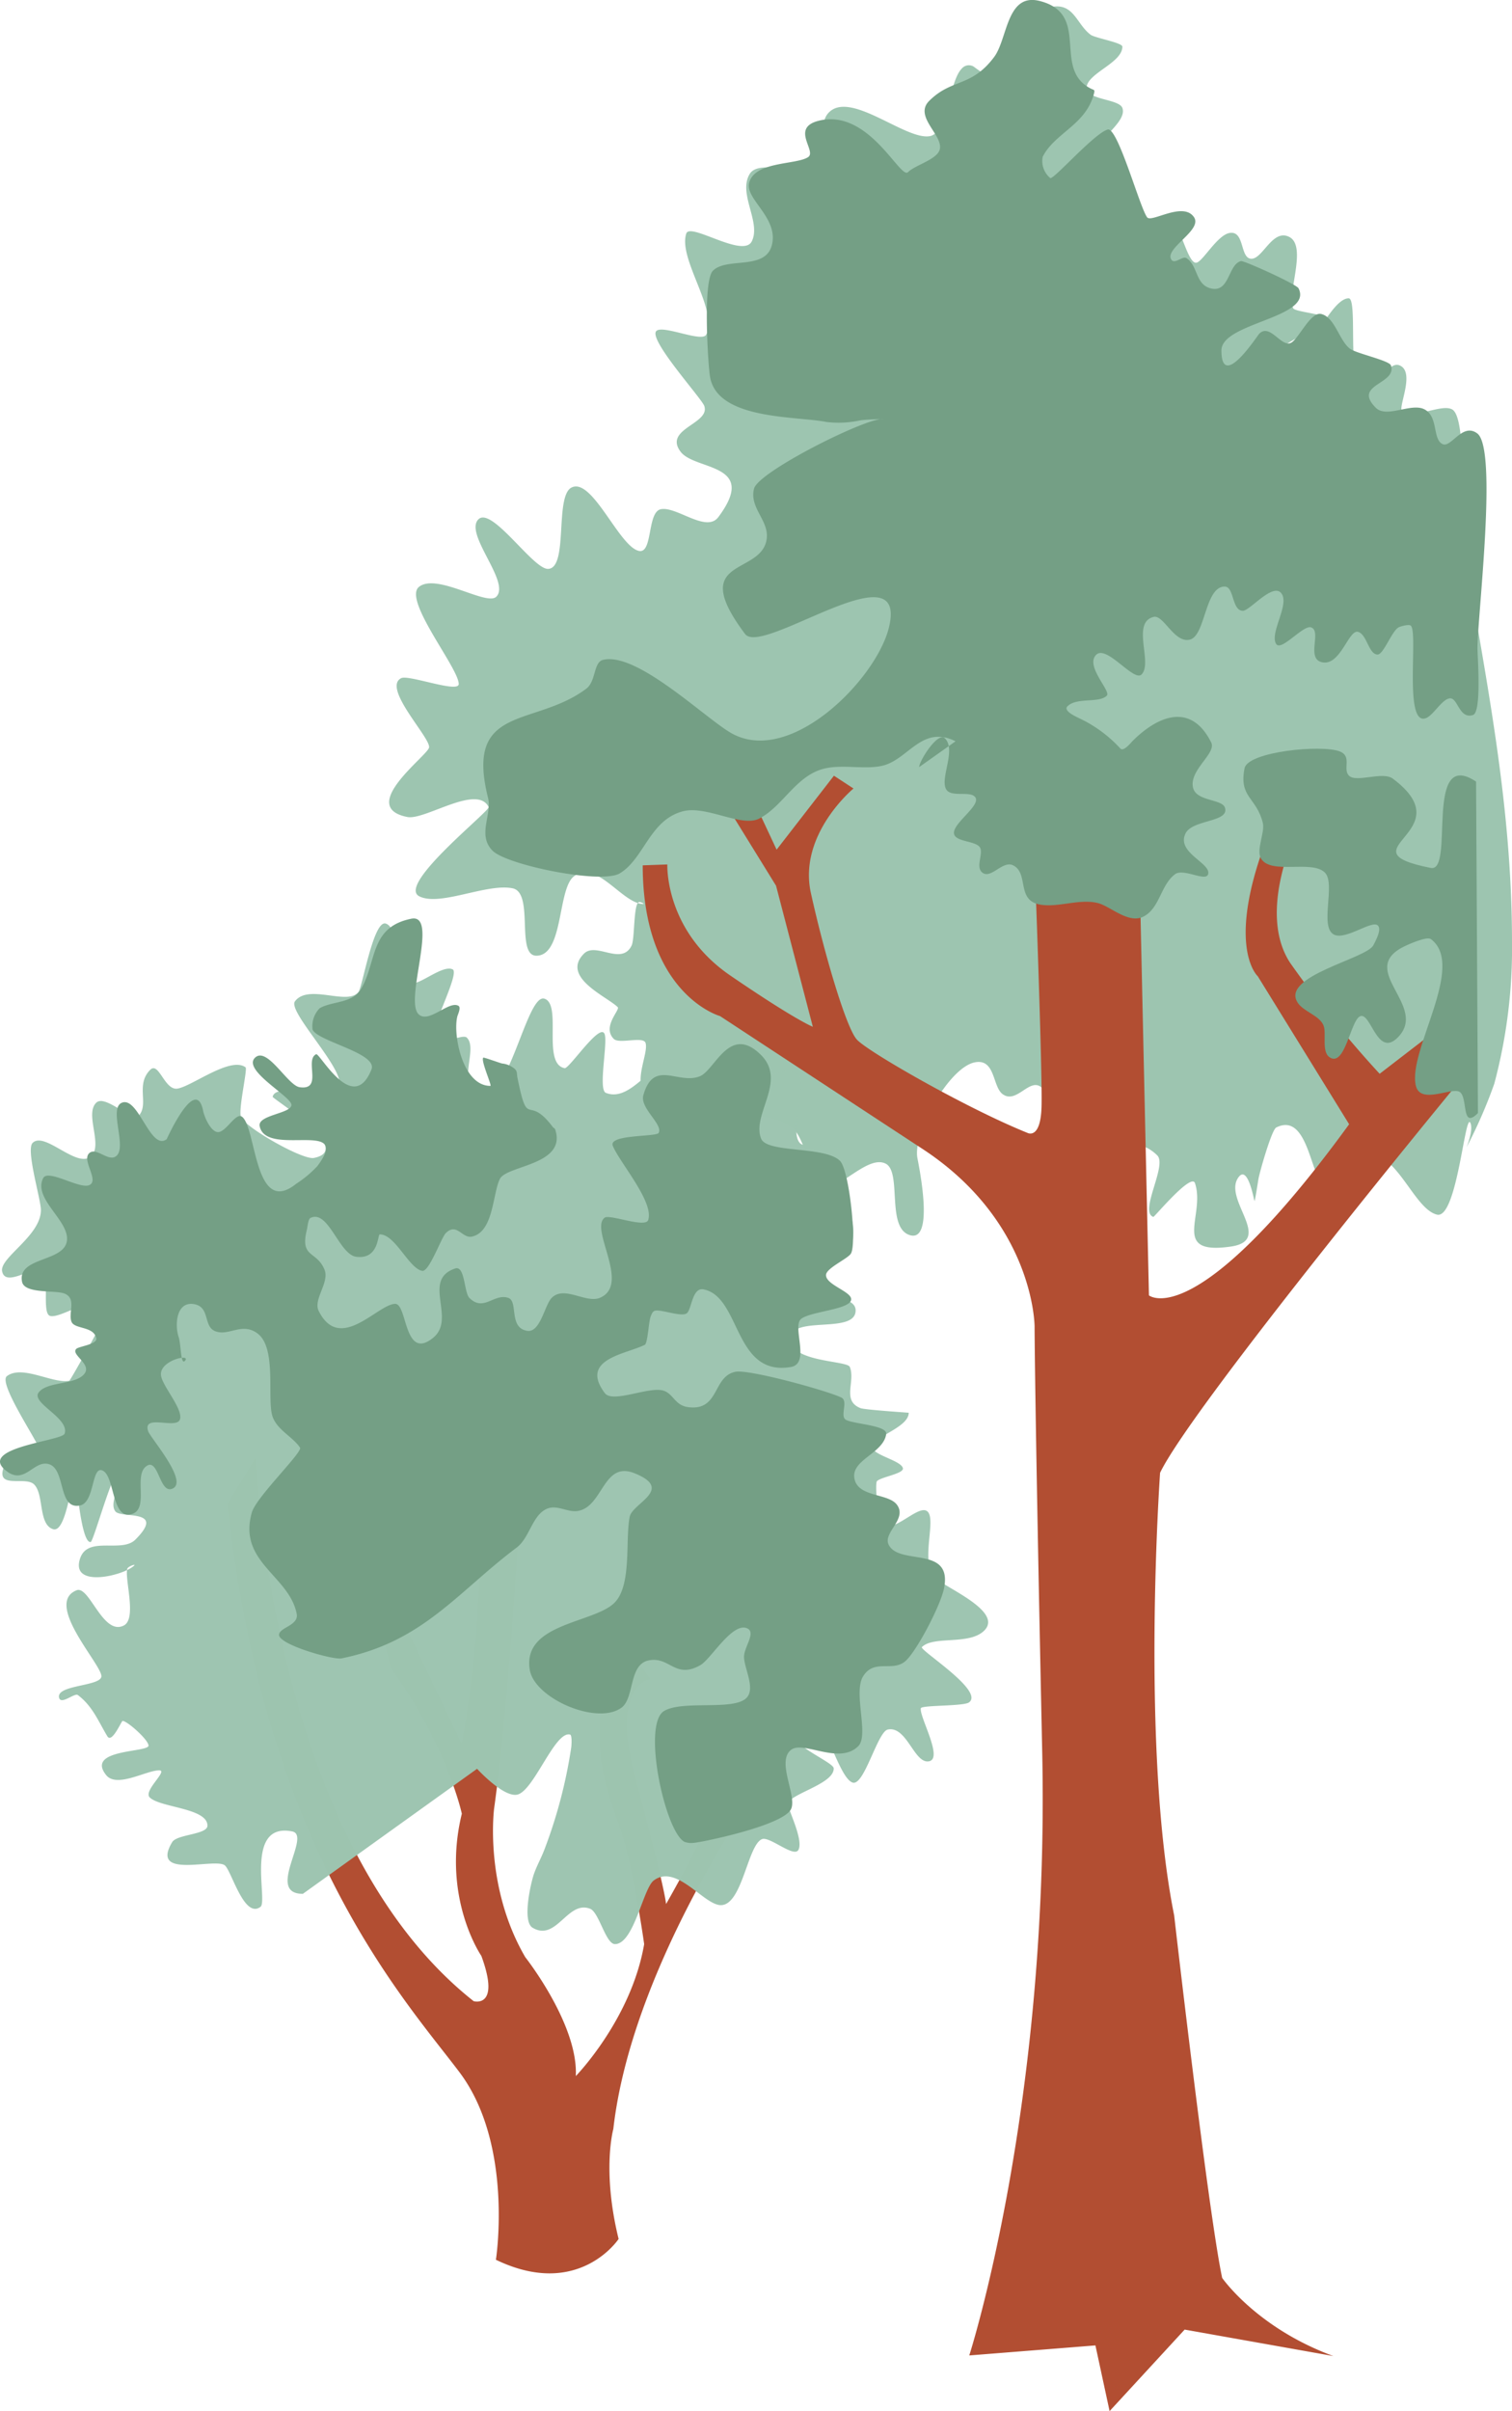 <svg xmlns="http://www.w3.org/2000/svg" width="237.842" height="379.143" viewBox="0 0 237.842 379.143">
    <defs>
        <style>
            .cls-2,.cls-3{fill-rule:evenodd}.cls-2{fill:#b24e32}.cls-3{fill:#749f85}
        </style>
    </defs>
    <g id="Arbre-droite" transform="translate(-1563.233 -81.914)">
        <g id="Arbre1" transform="translate(1624.455 81.914)">
            <path id="Tracé_27" fill="#9dc5b0" fill-rule="evenodd" d="M1816.778 258.915c-.849-2.274-2.092 15.15-5.288 14.354-3.406-.847-5.885-8.779-10.3-9.657-4.988-.993-4.786 5.223-7.481 4.686-2.084-.413-2.39-11.285-7.5-8.726-.73.366-2.633 7.113-2.8 8.113-.021.125-.542 3.511-.62 3.431s-1.018-5.719-2.5-3.74c-2.588 3.458 5.636 9.93-1.236 10.919-9.537 1.373-3.928-4.9-5.625-9.975-.566-1.69-6.4 5.357-6.545 5.31-2.3-.764 2.209-8.079.614-9.671-3.355-3.347-8.185-1.379-12.167-2.171-2.154-.428-4.349-6.832-5.936-8.415-1.9-1.9-3.986 2.627-6.237.941-1.6-1.2-1.118-5.64-4.373-4.986-4.077.821-9.7 10.995-9.03 14.983.145.861 2.861 13.528-1.235 12.166-3.683-1.223-1.155-9.928-3.755-11.225-2.947-1.469-7.6 4.727-10.913 4.068-.168-.034-1.673-8.109-3.754-9.666-4.52-3.382-8.894.078-11.548-6.538a2.12 2.12 0 0 0-1.561-1.246c-2.47-.492-7.867 3.583-9.667 2.5-2.557-1.53.231-6.459-.321-8.109-.36-1.076-4.149.222-4.991-.618-1.9-1.894 1.032-4.58.619-4.993-1.658-1.654-9.011-4.71-5.312-8.416 1.891-1.894 5.889 1.946 7.485-1.255.547-1.1.26-6.863 1.241-6.864.233 0 .857.312.624.312-3.3 0-7.327-7.059-10.923-4.355-2.613 1.965-1.6 12.479-5.912 12.484-3.294 0-.29-9.913-3.754-10.6-4.088-.812-11.4 2.891-14.66 1.263-3.615-1.8 11.2-13.456 10.9-14.047-1.83-3.649-10.02 2.123-12.787 1.573-7.941-1.58 3.157-9.607 3.419-10.921.3-1.491-7.441-9.378-4.379-10.913 1.161-.583 9.048 2.41 9.046.925 0-2.508-8.811-13.228-6.254-15.276 2.786-2.236 10.655 3.062 12.166 1.545 2.288-2.291-5.1-9.875-2.82-12.162 2.084-2.088 8.558 7.788 10.926 7.786 3.285 0 1.026-11.438 3.729-12.792 3.263-1.637 7.5 9.349 10.616 9.97 2.185.435 1.255-6.117 3.424-6.555 2.476-.5 7.156 3.766 9.047 1.239 6.4-8.558-3.679-7.283-5.938-10.288-2.715-3.613 4.678-4.361 3.735-7.178-.4-1.211-9.05-10.679-7.5-11.846 1.171-.88 7.167 1.883 7.8.616 1.925-3.86-4.464-11.91-3.136-15.9.6-1.8 8.949 3.935 10.3 1.236 1.51-3.027-2.2-7.475-.324-10.6 1.56-2.6 9.215.758 11.228-1.259 1.82-1.825-.93-6.252 1.238-8.424 3.453-3.461 12.142 4.484 15.912 3.726 2.774-.557 2.963-8.59 4.98-10.61a1.447 1.447 0 0 1 1.871-.315c6.416 4.8 3.346-.117 8.107-2.5.818-.41 2.789.952 2.808.932 1.334-1.337-1.278-7.293 1.239-7.8 3.616-.727 3.99 2.674 6.244 4.36.679.508 4.992 1.246 4.993 1.866 0 2.5-5.174 4.059-5.608 6.244s5.11 1.9 5.619 3.425c.964 2.882-7.354 6.5-4.979 11.235.438.873 3.171.1 3.745 1.244 1.169 2.332-1.32 4.933 1.255 6.861 2.934 2.2 5.574-2.208 8.109-.945 1.085.541 2.174 5.924 3.437 5.923.986 0 3.3-4.35 5.3-4.685 2.408-.4 1.582 4.054 3.436 4.052 1.786 0 3.307-4.743 5.922-3.438 2.924 1.459-.439 9.084.636 11.229.309.616 5.91.956 5.3 1.865-1.02 1.534-13.141 5.583-9.347 9.368 3.681 3.673 9.043-12.8 12.775-12.8 1.35 0-.023 11.194 1.574 12.787 2.929 2.924 4.321-3.3 6.548-2.19 2.366 1.18-.5 6.767.32 7.173 2.294 1.145 6.1-1.168 7.8-.319 2.56 1.276 1.227 17.851 1.895 21.833 3.495 20.828 7.53 40.207 7.553 61.753a82.493 82.493 0 0 1-2.784 22.461 76.517 76.517 0 0 1-4.356 9.986s1.064-2.569.621-3.754z" transform="translate(-1646.678 -82.276)"/>
            <path id="Tracé_28" d="M1752.4 496.576s12.664-39.264 11.475-94.888-1.2-66.921-1.2-66.921-.018-16.661-18.1-28.217l-31.375-20.58s-12.146-3.376-12.168-23.707l3.875-.139s-.469 10.374 9.911 17.47 12.974 8.053 12.974 8.053l-5.786-22.179-6.639-10.75 3.36-2.117 3.369 7.2 9.015-11.631 3.076 2.013s-8.732 7.214-6.7 16.43 5.5 21.124 7.227 23.042 17.3 10.835 26.812 14.666c0 0 2.1 1.2 2.243-4.117s-.949-34.713-.949-34.713 12.37-10.344 16.407-.4l1.437 64.791s7.4 6.191 31.491-26.906l-14.367-23.267s-5.573-4.971 2.337-23.961l4.05.5s-6.735 13.252-1.243 21.43a171.372 171.372 0 0 0 14.023 17.363l10.536-8.111 1.613 9.786s-41.644 50.561-46.687 61.065c0 0-3.064 43.358 2.214 69.6 0 0 5.321 46.415 7.549 57 0 0 5.426 7.874 17.5 12.293l-23.4-4.161-11.806 12.818-2.229-10.331z" class="cls-2" transform="translate(-1661.154 -126.192)"/>
            <path id="Tracé_29" d="M1735.417 202.533c0-.97 2.946-5.62 4.041-4.528 1.861 1.857-.883 6.4.247 8.092.75 1.123 3.3.3 4.285.948 1.952 1.3-4.44 4.843-2.849 6.43.808.808 3.224.786 3.811 1.663.649.971-.8 3.2.48 4.046 1.35.9 3.145-2 4.759-1.2 2.539 1.265.428 5.544 4.291 6.184 2.882.476 6.123-.975 9.045-.249 1.953.487 4.8 3.313 7.144 2.135 2.6-1.3 2.7-4.952 4.991-6.67 1.4-1.051 5.239 1.5 5.236-.244 0-1.654-5.029-3.274-3.577-6.185 1.1-2.207 6.966-1.716 6.184-4.054-.454-1.357-4.468-.964-5-3.09-.7-2.793 3.715-5.416 2.849-7.143-3.307-6.6-8.695-3.916-12.378-.226-.235.237-1.395 1.7-1.9 1.192a20.636 20.636 0 0 0-6.432-4.753c-.39-.2-2.644-1.164-1.906-1.9 1.465-1.468 4.966-.448 6.187-1.673.721-.722-3.44-4.654-1.673-6.425 1.638-1.642 5.924 4.309 7.144 3.086 1.808-1.811-1.653-8.156 1.894-9.047 1.575-.4 3.244 4.186 5.717 3.565 2.452-.616 2.339-8.335 5.466-8.338 1.517 0 1.1 3.808 2.861 3.806 1.075 0 4.547-4.26 5.947-2.862 1.629 1.624-1.847 6.384-.7 8.093.8 1.2 4.246-3.031 5.472-2.624 1.723.573-.777 4.864 1.672 5.474 2.933.729 4.22-5.138 5.708-4.767 1.422.355 1.674 3.569 3.1 3.568.934 0 2.233-3.739 3.328-4.289.285-.142 1.613-.53 1.9-.24 1.17 1.167-1.156 15.944 2.4 14.518 1.186-.477 2.571-3.1 3.806-3.1 1.188 0 1.436 3.33 3.573 2.614 1.372-.458.7-9.162.7-10.473-.006-5.1 3.213-31.369-.037-33.8-2.353-1.76-4.109 2.352-5.473 1.673-1.6-.8-.618-4.352-2.863-5.473-2.1-1.046-5.924 1.46-7.617-.23-3.735-3.727 3.375-3.671 2.373-6.667-.26-.775-5.444-1.873-6.43-2.611-1.722-1.289-2.357-4.93-4.528-5.47-1.677-.418-3.557 3.927-4.756 4.527-1.547.776-3.3-3.13-5-1.423-.352.354-5.941 9.057-5.948 2.625 0-4.4 14.476-5.093 12.129-9.772-.321-.641-8.6-4.389-9.05-4.276-2.064.519-1.762 5.035-4.756 4.291-2.442-.608-1.98-3.537-3.814-4.756-.61-.406-1.856 1.025-2.38.24-1.172-1.754 4.935-4.614 3.563-6.668-1.705-2.551-6.7.913-7.379.008-1.163-1.547-4.622-14.233-6.2-13.8-2.1.574-8.5 7.894-9.037 7.627a3.467 3.467 0 0 1-1.194-3.332c1.884-3.778 6.842-5.018 8.082-10.006.145-.58-.021-.486-.477-.713-6.227-3.106.093-11.757-8.108-13.8-5.2-1.294-5 5.966-7.131 8.815-3.619 4.836-6.654 3.332-10.228 6.913-2.445 2.45 2.232 5.374 1.674 7.616-.4 1.6-3.88 2.459-4.995 3.576-1.223 1.225-6.139-10.066-14.053-8.078-4.49 1.128-.256 4.776-1.659 5.714-1.851 1.237-8.426.626-9.279 4.057-.639 2.567 4.646 5.475 3.581 9.756-1.011 4.064-7.085 1.858-9.279 4.057-1.627 1.631-.764 14.842-.458 16.663 1.144 6.82 13.5 6.161 18.336 7.122a16.134 16.134 0 0 0 5.236-.244c1.177-.2 4.763-.243 3.571-.241-2.994 0-19.566 8.339-20.221 10.97-.8 3.2 2.7 5.169 1.913 8.33-1.316 5.288-12.271 2.61-3.316 14.522 2.7 3.588 25.814-13.842 22.612-.977-2.043 8.21-15.712 22-24.976 16.451-4.25-2.543-14.755-12.722-20.007-11.4-1.484.374-1.067 3.364-2.613 4.526-8.14 6.119-19.167 2.363-15.453 17.154.662 2.638-1.742 5.87.724 8.331 2.254 2.249 17.1 5.294 20 3.55 3.861-2.322 4.712-8.445 9.987-9.77 3.656-.919 9.159 2.552 11.9 1.178 3.737-1.874 5.793-6.753 10.227-7.867 2.931-.737 6.528.205 9.283-.486 4.031-1.012 6.158-6.446 11.421-3.821" class="cls-3" transform="translate(-1652.048 -81.914)"/>
            <path id="Tracé_30" d="M1866.418 247.554c-8.283-5.508-3.292 14.338-7.126 13.576-14.272-2.838 5.365-5.558-5.965-14.038-1.6-1.2-5.753.68-6.9-.468-1.036-1.034.527-3.026-1.432-3.806-2.833-1.131-14.473.021-14.994 2.634-.917 4.613 1.854 4.535 2.866 8.566.391 1.554-1.144 4.348-.232 5.712 1.656 2.478 7.966.1 10 2.132 1.756 1.752-.917 8.583 1.439 9.756 1.837.917 5.979-2.354 6.9-1.435.658.657-.426 2.524-.711 3.1-1.064 2.134-14.7 4.849-11.891 9.057.945 1.414 3.413 1.978 4.051 3.566.5 1.238-.362 4.12.957 5 2.412 1.605 3.281-5.692 4.753-6.431 1.732-.867 2.686 6.6 5.955 3.327 4.95-4.96-6.483-10.563.936-14.283.684-.343 3.641-1.676 4.284-1.2 5.614 4.2-3.728 17.625-2.356 23.092.748 2.979 5.671.124 6.9.945 1.326.881.193 6 2.86 3.328" class="cls-3" transform="translate(-1695.45 -124.651)"/>
        </g>
        <g id="Arbre2" transform="translate(1563.233 226.337)">
            <path id="Tracé_31" d="M1654.236 520.42s2.827-18.1-5.723-29.474-30.738-35.14-36.49-89.418l4.465-7.324s2.1 60.177 34.25 85.558c0 0 4.27 1.216 1.21-7.117 0 0-6.311-9.143-3.073-22.362 0 0-2.248-10.569-11.207-22.963l-3.269-14.025 6.313 8.939 8.15 17.071a182.818 182.818 0 0 0 2.807-36.8l6.3.6s-1.6 29.074-4.016 46.358c0 0-1.613 12.2 4.9 23.376 0 0 8.348 10.564 7.95 18.7 0 0 8.732-8.955 10.753-20.75 0 0-1.639-11.79-3.679-17.888s-4.077-10.364-3.072-20.125l4.057-8.95 3.665 5.283s-6.3.819-2.423 15.25c0 0 4.491 16.666 4.9 20.123 0 0 6.088-10.579 6.492-13.222l6.909-3.26s-18.879 26.856-21.7 51.868c0 0-1.823 6.508.832 17.28.011-.004-6.282 9.559-19.301 3.272z" class="cls-2" transform="translate(-1576.227 -309.506)"/>
            <path id="Tracé_32" fill="#9dc5b0" fill-rule="evenodd" d="M1610.986 432.415c-5.958.007 1.42-9.2-1.678-9.812-7.566-1.5-3.775 10.946-4.986 11.856-2.539 1.908-4.486-5.4-5.563-6.475-1.37-1.366-11.924 2.3-8.336-3.693.756-1.262 5.553-1.169 5.552-2.6 0-2.781-7.465-2.825-9.077-4.434-1.065-1.062 2.979-4.261 1.477-4.26-2.014 0-6.669 2.824-8.332.749-3.309-4.128 6.662-3.529 6.661-4.636 0-.911-3.35-3.885-4.078-3.884-.185 0-1.681 3.613-2.4 2.41-1.388-2.3-2.326-4.746-4.636-6.476-.529-.395-2.705 1.652-2.963.374-.4-2.015 6.664-1.73 6.663-3.34 0-1.9-9.067-11.44-3.9-13.512 2-.8 4.133 7.19 7.414 5.547 2.079-1.043.18-7.054.544-8.888.081-.406 1.4-.851 1.111-.557-1.578 1.58-10.1 3.668-8.519-1.1 1.209-3.638 6.522-.789 8.7-2.971 4.905-4.916-2.264-3.26-3.152-4.441-1.124-1.493 1.273-4.482.548-5.926-.708-1.414-3.958 10.649-4.431 10.744-1.216.244-1.93-6.492-2.045-7.4-.1-.756.126-2.563-.558-2.221-.537.27-1.3 8.268-3.325 7.6-2.342-.778-1.379-5.446-2.97-7.032-1.337-1.335-5.928.756-4.818-2.588.376-1.129 6.026-1.5 5.553-3.154-.4-1.377-6.415-10.235-5.012-11.289 2.434-1.829 7.234 1.249 9.815.729.175-.035 5.861-10.228 5.728-10.559-1.463-3.649-6.759.765-8.7.379-1.405-.28-.076-5.81-1.3-7.035-1.123-1.121-5.756 2.683-6.295.007-.433-2.152 6.1-5.562 6.1-9.635 0-1.681-2.392-9.465-1.307-10.553 1.916-1.919 7.074 4.219 9.26 2.028 1.784-1.787-1.065-6.533.732-8.334 1.466-1.467 5.77 3.293 6.853 1.844 1.379-1.841-.626-4.747 1.659-7.038 1.349-1.352 2.248 3.249 4.261 2.958 2.255-.324 8.352-5.128 10.736-3.344.334.249-1.146 6.541-.732 7.776.536 1.6 9.691 6.831 11.487 6.469 6.552-1.318-6.558-9.286-6.49-9.621.5-2.52 10.556.7 10.553-2.048 0-3.1-8.2-11.422-7.051-12.955 2.126-2.84 8.315.758 10-1.492.628-.839 2.341-11.219 4.247-10.744 2.066.514 2.153 7.7 3.714 9.255 1.029 1.027 5.159-2.888 6.848-2.044 1.13.563-3.266 8.808-2.951 10.371.442 2.2 4.431-.388 5.184.365 1.848 1.844-1.81 7.347 2.046 8.886 4.5 1.8 7.347-15.946 10.169-15.009 2.795.927-.421 10.208 3.159 10.921.723.143 5.551-7.219 6.29-5.376.542 1.349-1.046 8.763.2 9.258 4.087 1.63 7.495-5.563 11.474-5.567 1.152 0 .351 9.973 5.75 9.066 3.793-.636 8.407-8.762 12.955-6.5 1.759.878-1.513 9.033.382 10.925 1 .995 5.453-.5 5.926.919.372 1.111-2.3 3.605-2.031 5.186.415 2.478 5.6 3.117 4.269 9.81-.638 3.2-5.159 2.159-4.252 6.671.414 2.057 4.816 1.491 4.818 3.7 0 3.693-9.544.886-10.18 4.084-.815 4.1 8.837 3.741 9.264 4.8.922 2.3-1.291 5.3 1.673 6.479.683.272 7.593.713 7.593.732 0 2.359-5.736 3.782-5.734 5.376 0 1.258 4.511 2.108 4.817 3.327.218.866-3.4 1.372-4.071 2.041-.321.323.059 4.4.191 5.185.866 5.161 6.188-1.965 7.776-.379 1.352 1.349-1.073 7.508.937 10.184 1.119 1.488 11.1 5.371 7.972 8.508-2.354 2.36-7.977.765-9.811 2.6-.461.461 9.86 6.858 7.416 8.695-.854.642-7.5.407-7.591.935-.229 1.381 3.558 7.877 1.3 8.33-2.333.47-3.481-5.6-6.486-4.992-1.624.326-3.721 8.945-5.546 8.338-2.58-.858-5.179-14.019-8.715-11.655-6.148 4.107 5.749 8.109 5.751 9.437 0 2.356-6.158 3.787-7.216 5.378-.305.459 2.523 5.7 1.674 7.4-.676 1.355-4.531-2.146-5.742-1.661-2.263.909-3.093 10.374-6.47 10.377-2.692 0-6.971-6.575-10.559-3.878-1.679 1.263-3.12 10-6.1 10.005-1.451 0-2.506-5-3.894-5.55-3.566-1.421-5.294 5.233-9.069 2.972-1.663-.994-.281-6.957.176-8.332.435-1.308 1.164-2.594 1.662-3.891a76.768 76.768 0 0 0 4.242-16.114c.037-.262.17-1.949-.188-2.037-2.4-.6-5.712 8.927-8.322 9.452-2.188.44-6.3-4.066-6.3-4.066" transform="translate(-1563.342 -279.041)" style="isolation:isolate" opacity="0.991"/>
            <path id="Tracé_33" d="M1592.362 348.277c.886-1.131-4.195.015-3.794 2.41.286 1.7 3.5 5.268 2.971 6.849-.54 1.624-5.932-.938-5 1.856.356 1.06 6.57 8.114 3.714 9.069-1.987.665-2.1-5.1-4.078-3.513-1.88 1.507.416 6.426-2.029 7.409-3.508 1.407-2.756-6.475-5.007-6.847-1.483-.244-1.087 5.109-3.327 5.559-3.478.7-2.224-5.613-4.821-6.476-2.4-.8-3.811 3.253-6.664 1.119-4.992-3.735 8.678-4.767 9.067-5.935.817-2.462-5.327-4.812-4.081-6.476 1.35-1.8 5.846-1.137 7.217-2.97 1.145-1.53-2.207-2.979-1.3-3.887.4-.4 3.34-.705 3.146-1.671-.387-1.921-3.416-1.4-3.891-2.587-.56-1.4.848-3.66-1.114-4.443-1.423-.568-6.28.084-6.668-1.845-.783-3.891 6.39-3.088 7.029-6.3s-5.367-6.678-3.713-9.995c.746-1.5 5.666 1.728 7.223 1.1 1.693-.678-1.164-3.837-.005-5 1.042-1.046 2.85 1.164 4.073.551 2.18-1.093-1.125-7.625 1.1-8.519 2.6-1.045 4.48 7.658 7.043 5.733.007-.005 4.575-10.221 5.734-4.451.2.977 1.148 3.153 2.226 3.331 1.279.211 2.885-3.16 3.886-2.412 2.294 1.718 1.907 15.855 8.528 10.546a17.667 17.667 0 0 0 3.33-2.781c5.635-7.529-8.071-1.274-9.079-6.285-.356-1.765 5-1.966 5-3.339 0-1.316-7.718-5.425-5.748-7.4 1.9-1.9 5.142 4.352 7.041 4.62 3.713.527.724-4.252 2.586-5.186.56-.28 5.8 9.678 8.706 2.4 1.027-2.574-8.517-4.42-9.266-6.285a4.04 4.04 0 0 1 1.108-3.335c1.883-1.134 5.154-.759 6.477-2.97 2.583-4.313 1.334-9.787 7.95-11.117 4.386-.883-1.113 12.761 1.128 15 1.59 1.586 4.8-2.2 6.294-1.3.443.266-.117 1.4-.183 1.667-.723 2.908.853 10.924 5.2 10.919.288 0-1.548-4.009-1.117-4.442.08-.081 2.736.89 2.965.922a3.61 3.61 0 0 1 1.851.739c.6.449.431.851.557 1.48 1.693 8.418 1.5 2.368 5.564 7.772.1.139.316.2.37.369 1.882 5.627-7.618 5.63-8.694 7.787-1.161 2.329-.98 8.383-4.434 9.079-1.5.3-2.368-2.263-4.076-.552-.732.735-2.606 6.109-3.7 5.93-2.095-.347-4.236-5.736-6.673-5.733-.391 0-.107 3.967-3.7 3.522-2.727-.338-4.4-7.522-7.227-6.1-.356.178-.472 1.524-.554 1.853-1.12 4.5 1.563 3.249 2.784 6.292.8 2.007-1.831 4.663-.919 6.482 3.351 6.685 9.317-1.121 12.035-1.124 1.922 0 1.374 9.018 5.93 5.363 3.775-3.026-1.859-9.133 3.507-10.928 1.542-.515 1.382 3.784 2.227 4.627 2.254 2.249 3.854-.756 6.11-.007 1.627.541.02 4.693 2.969 5.182 2.089.346 2.744-4.049 3.881-5.189 1.978-1.98 5.4.936 7.593-.008 4.847-2.084-1.674-10.788.727-12.592.787-.592 6.412 1.686 6.851.364.944-2.842-4.537-9.092-5.568-11.66-.737-1.836 6.884-1.371 7.219-2.045.682-1.369-2.993-3.886-2.414-5.922 1.636-5.748 5.467-1.6 8.885-2.972 2.4-.963 4.661-8.3 9.625-3.343 4.119 4.11-1.509 9.35.014 13.148.934 2.328 10.027 1.126 12.41 3.5 1.477 1.474 2.7 13.265 1.682 14.627-.642.858-3.886 2.268-3.885 3.337 0 1.639 4.569 2.714 3.893 4.07-.684 1.373-6.291 1.671-7.773 2.785-1.558 1.17 1.512 7.062-1.659 7.594-9 1.511-7.826-11.035-13.716-12.206-1.767-.351-1.863 2.979-2.588 3.707s-3.907-.549-5-.366c-.441.074-.6.569-.74.927-.306.767-.466 4.216-.921 4.445-2.992 1.5-10.324 2.228-6.288 7.6 1.244 1.654 7-1.131 9.257-.38 1.578.525 1.743 2.322 3.891 2.588 4.922.609 3.774-4.834 7.4-5.564 2.135-.429 14.573 3.01 16.669 4.057 1.139.567-.327 2.983.744 3.517 1.329.662 6.492.852 6.3 2.214-.437 3.08-5.6 4.04-4.991 7.043.586 2.916 5.3 2.24 6.67 4.066 1.7 2.262-2.248 4.386-1.289 6.3 1.672 3.337 10.059.056 8.71 6.842-.511 2.572-4.049 9.434-5.913 11.3-2.058 2.063-5.063-.384-6.848 2.6-1.527 2.551.977 9.216-.729 10.925-3 3-8.6-.9-10.553.567-2.36 1.774.867 7.109.01 9.258-1.068 2.681-14.563 5.385-15.363 5.386a3.061 3.061 0 0 1-1.481-.183c-3.051-1.739-6.643-18.461-3.17-20.55 2.92-1.756 10.911 0 12.96-2.051 1.475-1.478-.376-4.707-.378-6.481 0-1.492 1.887-3.778.551-4.444-2.318-1.156-5.732 4.792-7.4 5.748-3.991 2.287-4.82-1.4-8.148-.732-3.158.635-2.225 5.889-4.251 7.411-3.812 2.866-13.694-1.41-14.449-5.91-1.236-7.372 10.081-7.321 13.32-10.567 2.761-2.767 1.666-9.867 2.393-13.521.428-2.147 7.079-4.32.734-6.851-4.927-1.963-4.9 5.266-8.882 5.935-1.611.271-3.225-1-4.814-.364-2.351.942-2.761 4.576-4.808 6.115-9.32 7-14.753 14.857-27.57 17.435-1.324.266-9.816-2.149-9.818-3.693 0-1.183 3.151-1.46 2.774-3.336-1.214-6.04-9.277-8.1-7.053-15.917.69-2.426 8.035-9.511 7.58-10.192-1.23-1.841-3.96-2.93-4.451-5.365-.638-3.176.678-10.409-2.235-12.589-2.456-1.837-4.519.492-6.666-.362-1.9-.757-.751-3.827-3.338-4.256-2.779-.459-3.046 3.263-2.4 5.188.385 1.136.298 4.609 1.023 3.686z" class="cls-3" transform="translate(-1563.233 -278.761)"/>
        </g>
    </g>
</svg>
